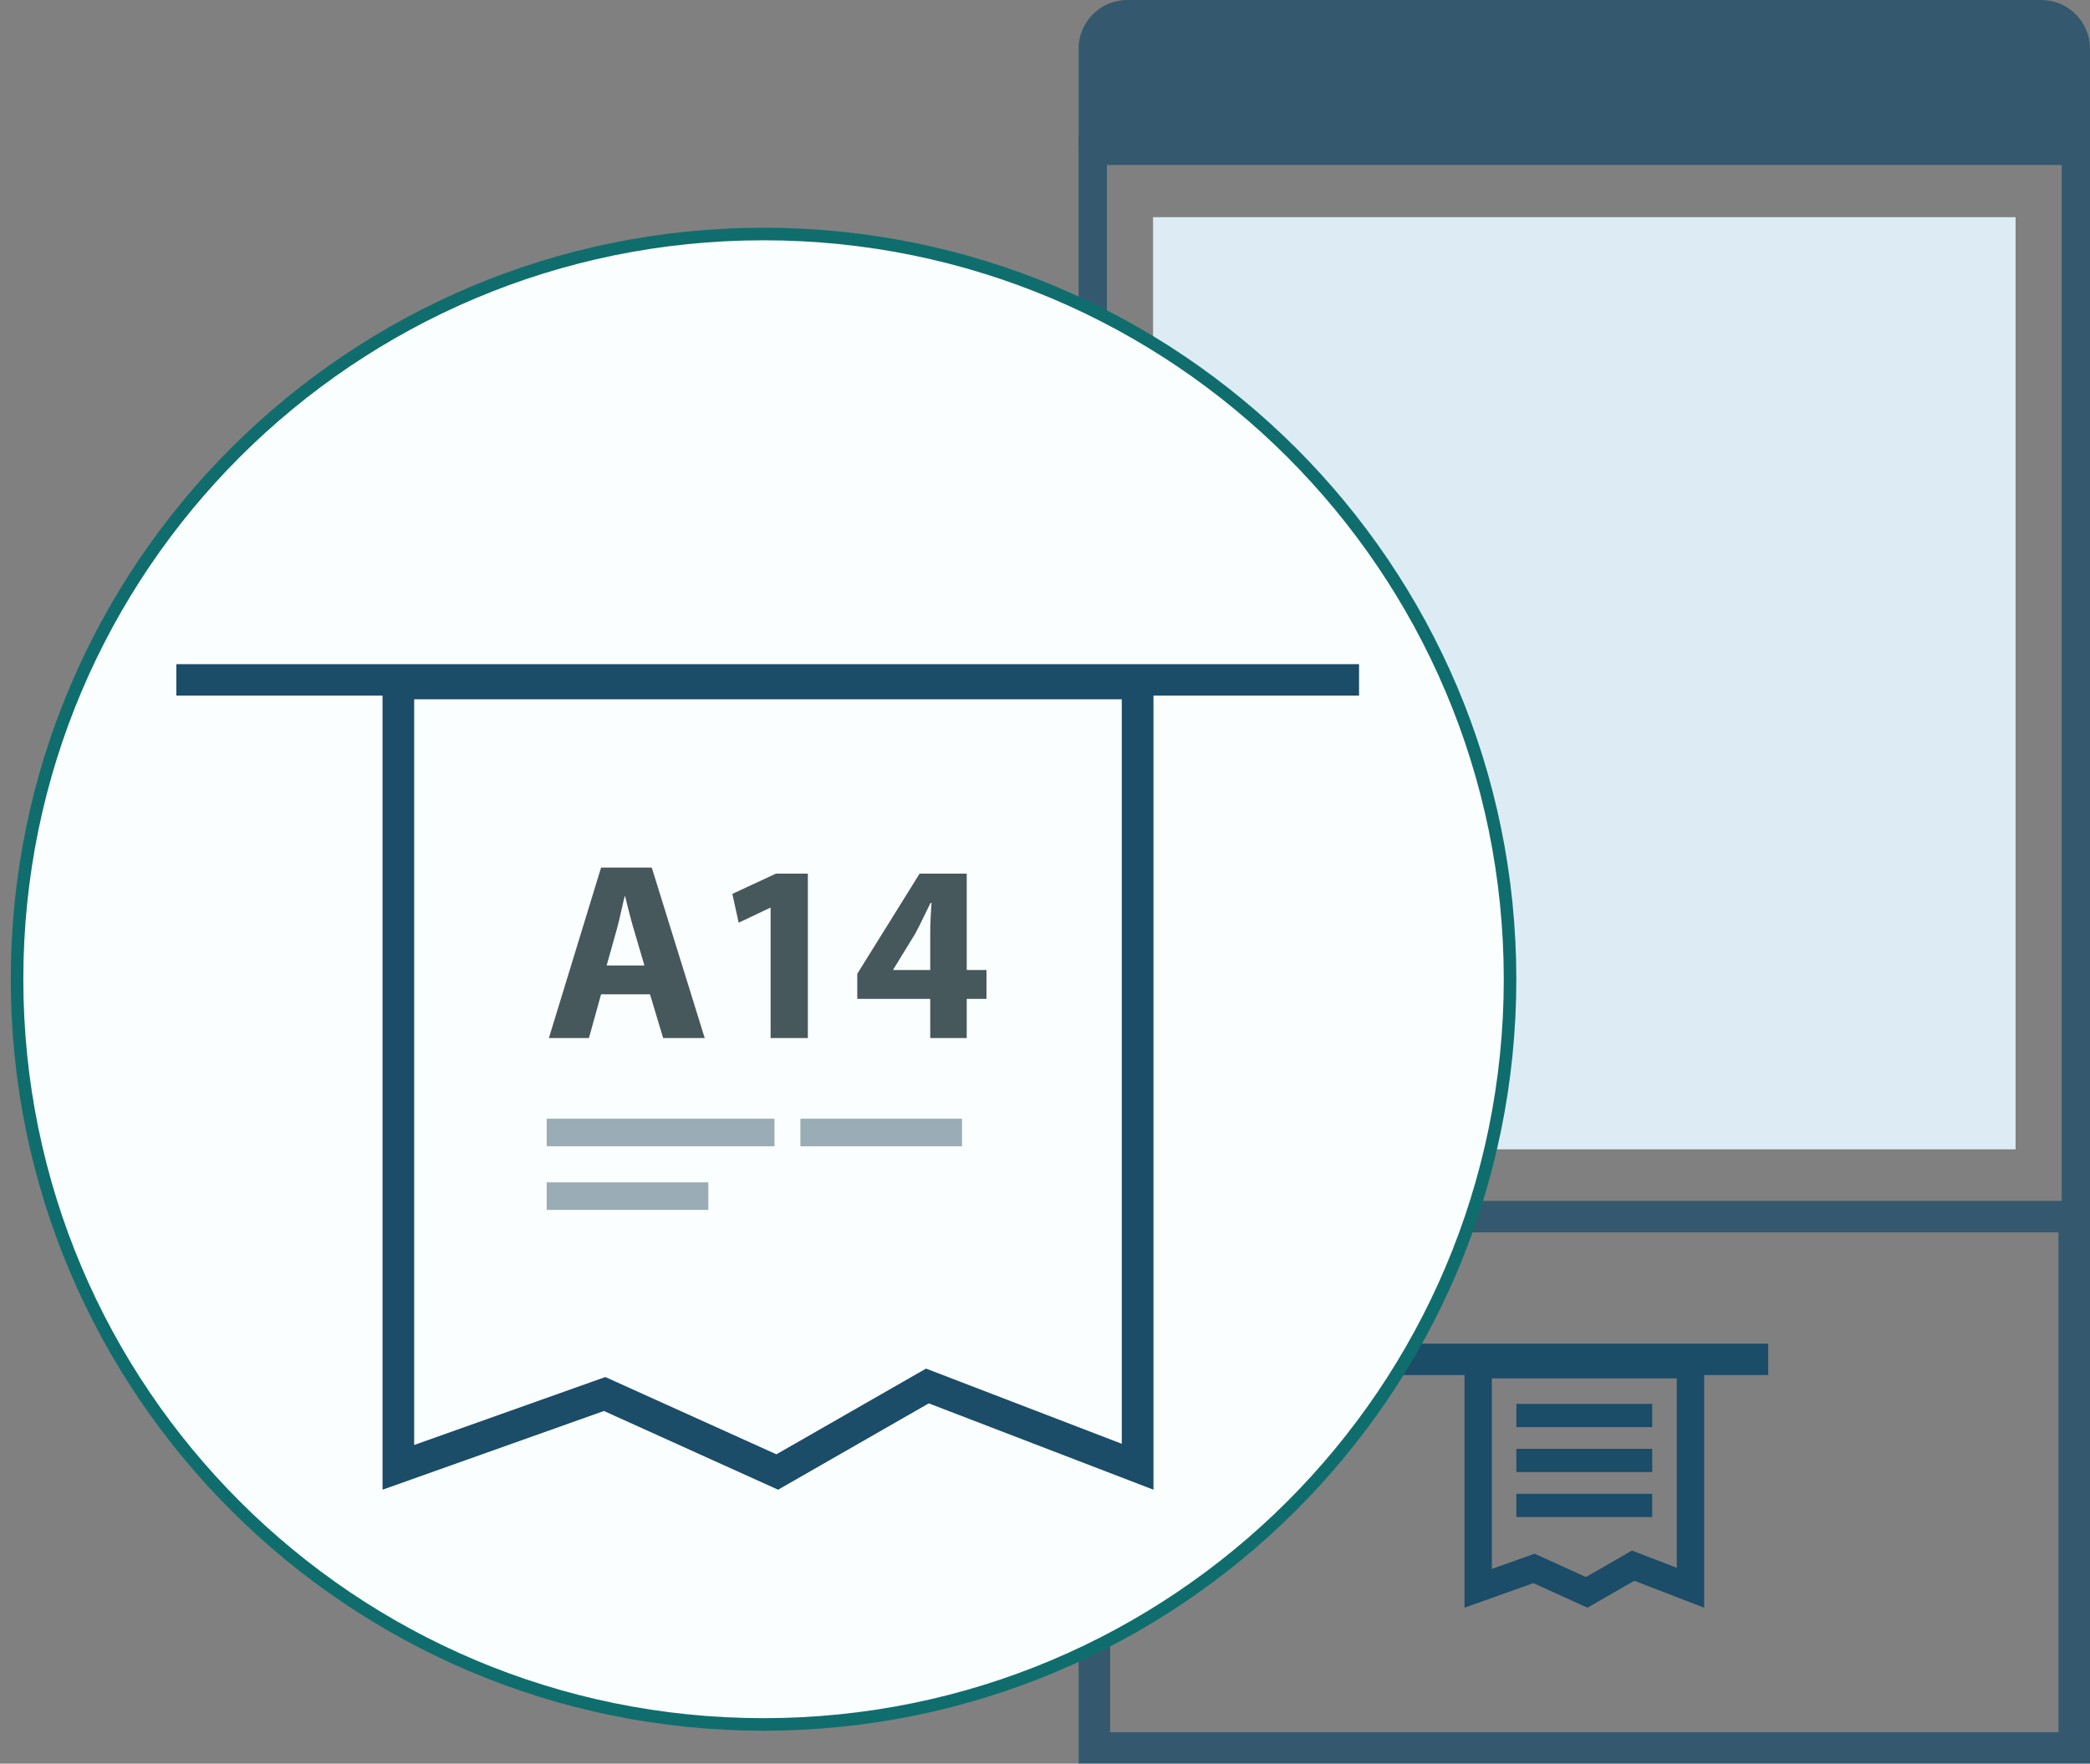 <svg width="333" height="281" viewBox="0 0 333 281" fill="none" xmlns="http://www.w3.org/2000/svg">
<rect x="0" y="0" width="333" height="281" fill="#808080" stroke="none"/>
<g clip-path="url(#clip0_354_21)">
<g opacity="0.75">
<path d="M179.613 0H325.242C329.522 0 333 3.472 333 7.745V23.279H171.855V7.745C171.855 3.472 175.333 0 179.613 0Z" fill="#1B4C68"/>
<path d="M328.495 26.283V191.438H176.36V26.283H328.495ZM333 21.786H171.855V195.935H333V21.786Z" fill="#1B4C68"/>
<path d="M327.972 196.349V275.99H176.883V196.349H327.981M333.009 191.33H171.855V281H333V191.33H333.009Z" fill="#1B4C68"/>
</g>
<path d="M321.142 113.668V183.118H183.713V34.603H321.142V113.668Z" fill="#DDECF4"/>
<path d="M267.16 219.601V249.797L261.961 247.791L260.015 247.044L258.212 248.088L252.698 251.263L246.111 248.277L244.498 247.548L242.831 248.142L237.695 249.977V219.61H267.16M271.521 215.256H233.343V256.147L244.309 252.234L252.932 256.147L260.393 251.857L271.521 256.147V215.256Z" fill="#1B4C68"/>
<path d="M223.125 216.579H281.73" stroke="#1B4C68" stroke-width="5" stroke-miterlimit="10"/>
<path d="M241.606 225.529H263.249" stroke="#1B4C68" stroke-width="3.7" stroke-miterlimit="10"/>
<path d="M241.606 232.688H263.249" stroke="#1B4C68" stroke-width="3.7" stroke-miterlimit="10"/>
<path d="M241.606 239.857H263.249" stroke="#1B4C68" stroke-width="3.7" stroke-miterlimit="10"/>
<path d="M121.657 274.75C187.345 274.75 240.596 221.591 240.596 156.017C240.596 90.443 187.345 37.285 121.657 37.285C55.968 37.285 2.717 90.443 2.717 156.017C2.717 221.591 55.968 274.75 121.657 274.75Z" fill="#FAFEFF" stroke="#106D6D" stroke-width="2" stroke-miterlimit="10"/>
<path d="M178.732 111.425V230.035L149.799 218.918L147.547 218.055L145.456 219.249L123.704 231.711L98.315 220.242L96.447 219.399L94.518 220.081L65.989 230.226V111.415H178.722M183.772 106.398H60.949V237.35L96.225 224.807L123.976 237.35L147.981 223.593L183.782 237.35V106.408L183.772 106.398Z" fill="#1B4C68"/>
<path d="M28.095 108.32H216.537" stroke="#1B4C68" stroke-width="5" stroke-miterlimit="10"/>
<path d="M95.77 158.418L93.833 165.391H87.454L95.77 138.227H103.845L112.283 165.391H105.662L103.562 158.418H95.77ZM102.674 153.824L100.979 148.06C100.494 146.448 100.01 144.433 99.606 142.821H99.525C99.121 144.433 98.718 146.489 98.274 148.06L96.659 153.824H102.674Z" fill="#46585C"/>
<path d="M122.78 144.634H122.699L117.693 147.012L116.684 142.418L123.628 139.194H128.715V165.39H122.78V144.634Z" fill="#46585C"/>
<path d="M148.215 165.39V159.144H136.588V155.154L146.52 139.194H154.029V154.549H157.178V159.144H154.029V165.39H148.215ZM148.215 154.549V148.745C148.215 147.174 148.296 145.561 148.417 143.869H148.256C147.408 145.561 146.722 147.093 145.833 148.745L142.321 154.468V154.549H148.215Z" fill="#46585C"/>
<path d="M123.396 178.24H87.111V182.633H123.396V178.24Z" fill="#9AACB5"/>
<path d="M112.859 188.376H87.111V192.769H112.859V188.376Z" fill="#9AACB5"/>
<path d="M153.272 178.24H127.524V182.633H153.272V178.24Z" fill="#9AACB5"/>
</g>
<defs>
<clipPath id="clip0_354_21">
<rect width="333" height="281" fill="white"/>
</clipPath>
</defs>
</svg>
